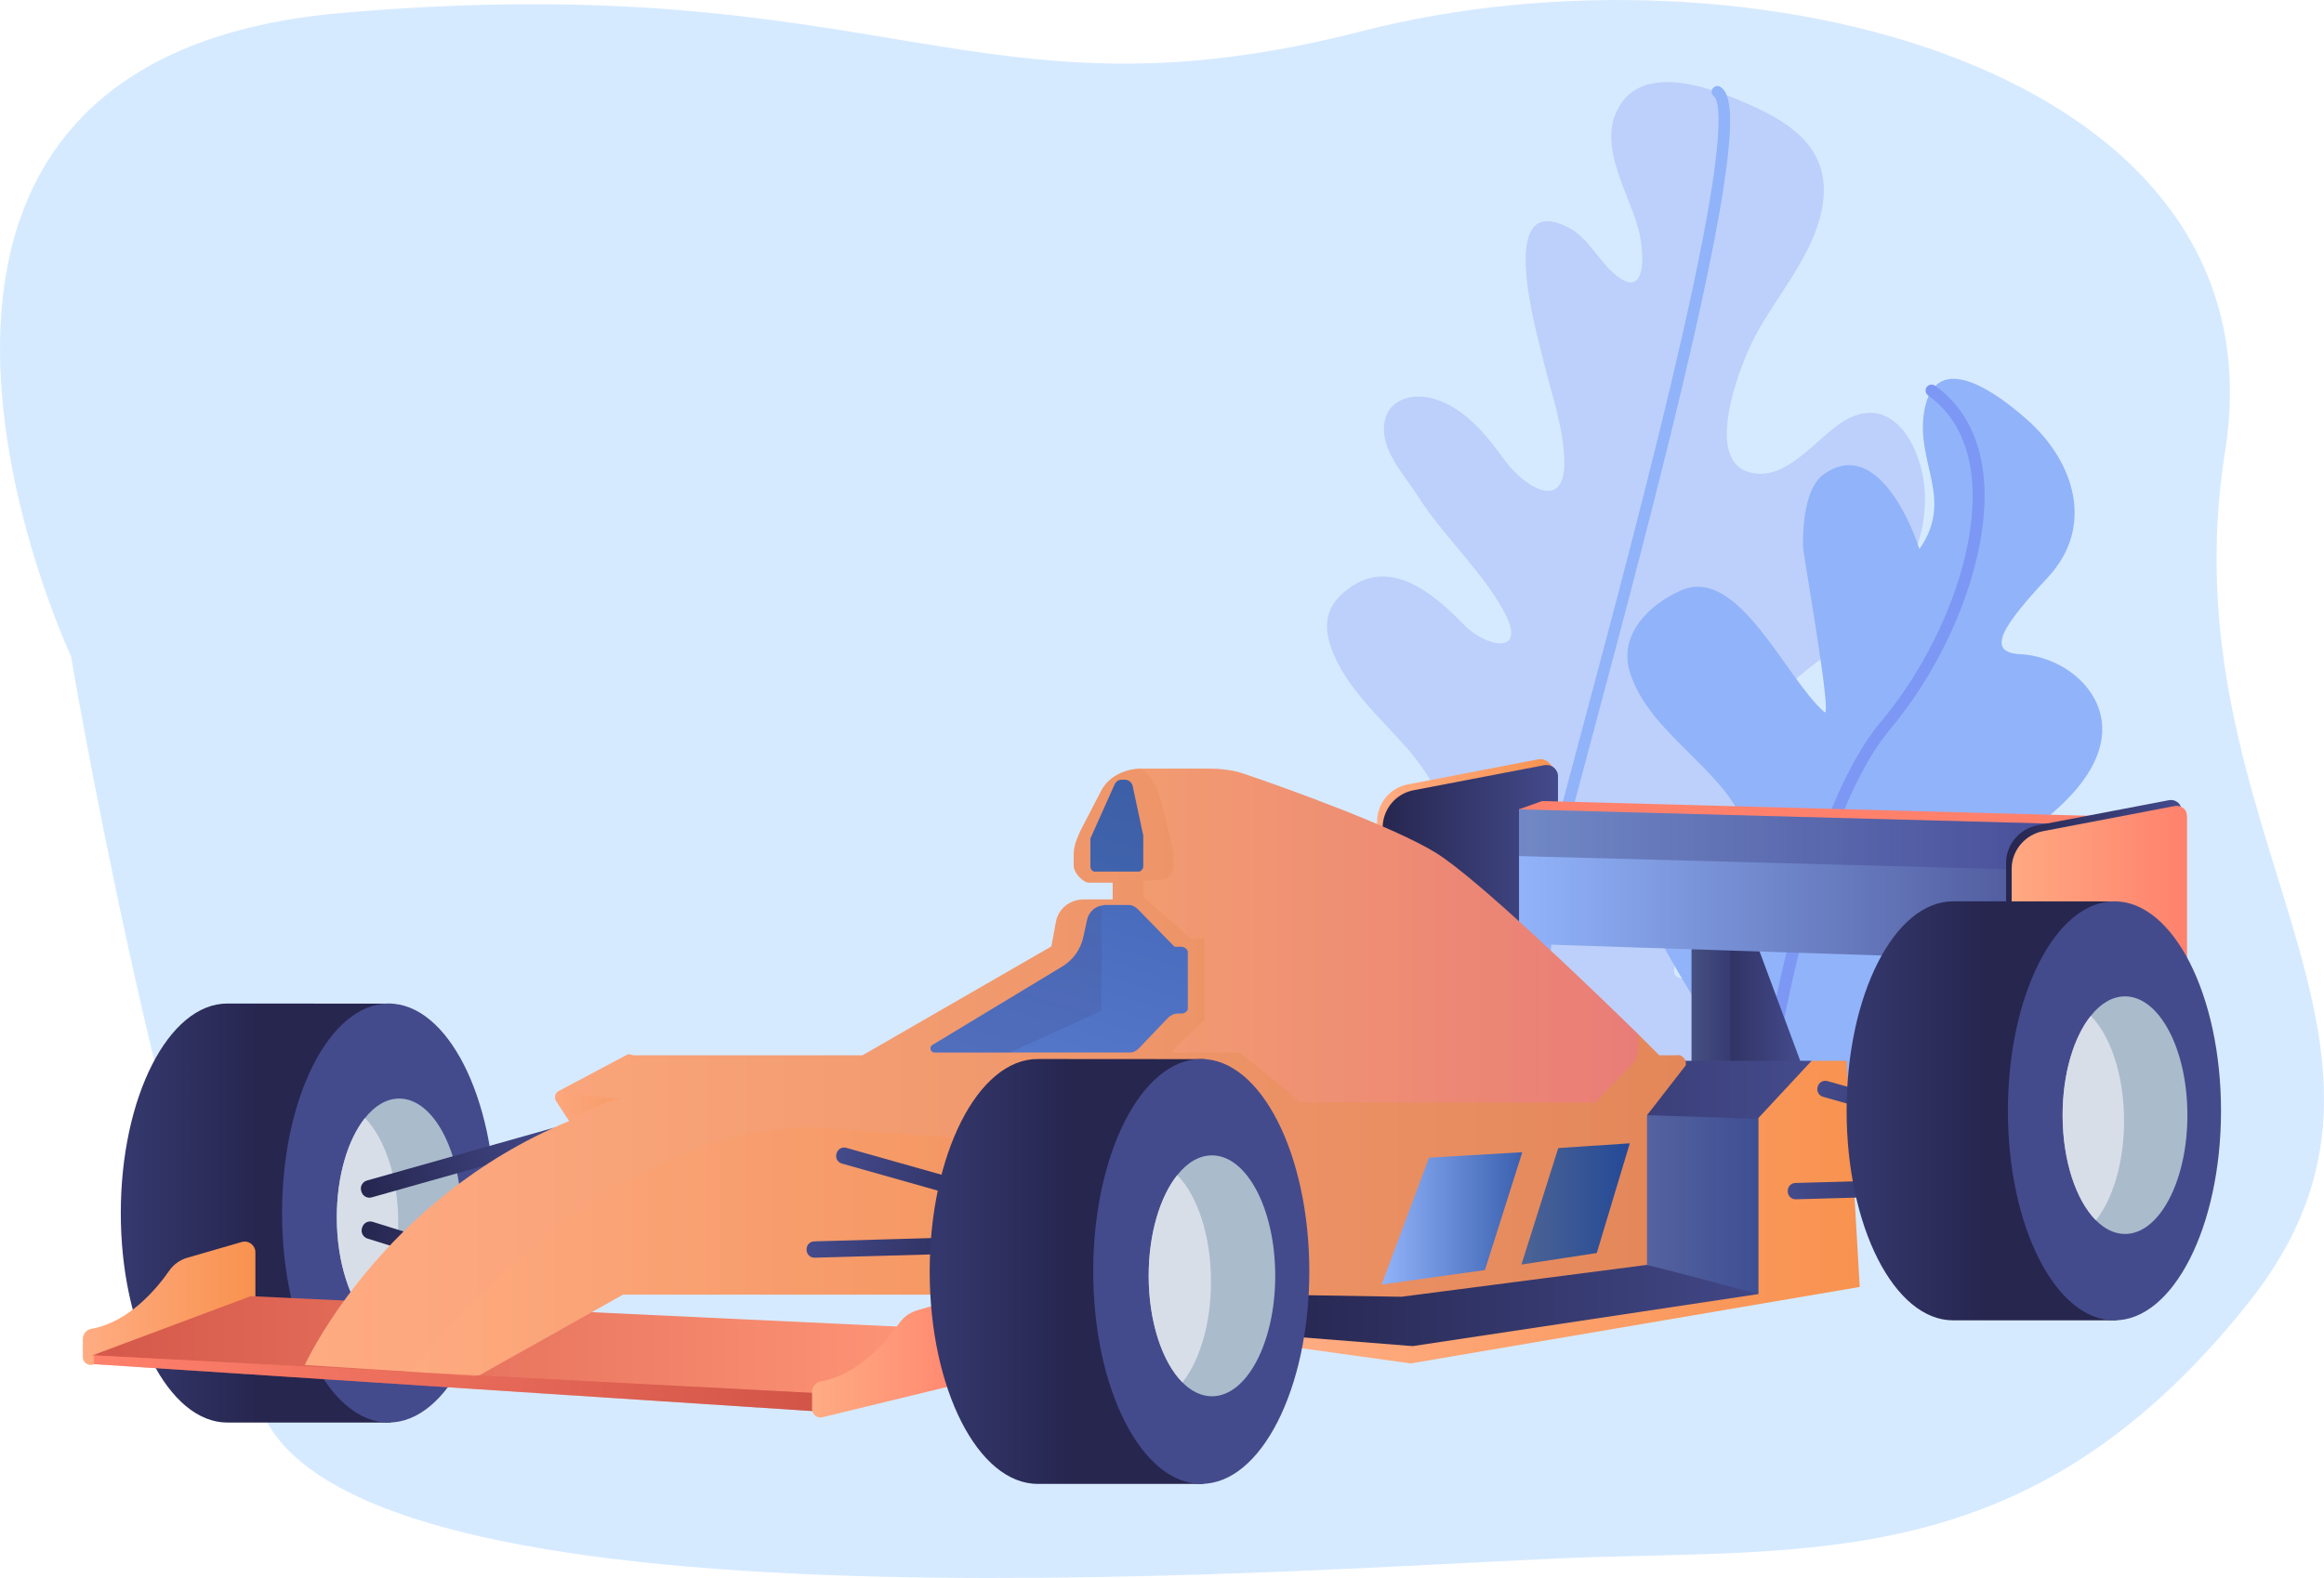 <?xml version="1.0" encoding="UTF-8"?> <svg xmlns="http://www.w3.org/2000/svg" width="505" height="343" viewBox="0 0 505 343" fill="none"> <path d="M483.522 98.008C496.835 14.411 379.277 -14.631 295.938 6.772C211.922 28.35 192.443 -7.42 74.305 2.801C-45.317 13.149 15.417 142.605 15.417 142.605C15.417 142.605 34.451 255.175 57 307.064C79.428 358.672 294.111 339.999 346.337 338.46C398.262 336.929 443.38 339.885 488.557 283.22C533.65 226.657 470.253 181.327 483.522 98.008Z" fill="#D6EAFF"></path> <path d="M317.983 244.667C303.875 235.053 290.665 220.504 280.128 206.73C275.813 201.089 268.429 192.073 268.632 184.147C268.894 173.865 288.075 176.603 294.207 178.433C298.941 179.846 304.267 184.423 309.353 183.893C321.356 182.637 309.049 166.459 305.987 162.919C300.24 156.271 292.176 149.354 289.179 140.605C287.801 136.573 287.961 132.701 291.112 129.599C300.842 120.013 311.001 128.449 318.135 135.807C322.905 140.724 332.114 142.601 326.757 132.831C321.792 123.781 313.683 116.66 308.17 107.927C305.583 103.826 300.759 98.736 300.722 93.455C300.677 86.708 306.993 85.087 312.097 86.829C318.639 89.058 322.929 94.511 327.023 100.084C331.449 106.112 340.505 111.536 339.901 99.484C339.533 92.177 337.072 85.506 335.407 78.529C334.025 72.741 324.701 40.802 341.083 49.596C344.948 51.673 347.288 56.413 350.555 59.309C357.321 65.296 357.368 56.906 356.386 51.463C354.828 42.824 346.226 31.576 352.198 22.577C357.896 13.999 371.69 19.078 378.841 22.16C388.211 26.198 398.008 31.71 396.069 44.468C394.346 55.796 385.201 64.932 380.476 74.93C377.626 80.957 370.597 99.644 379.867 102.569C388.068 105.157 394.649 95.049 400.814 91.426C411.562 85.113 417.833 97.725 418.259 107.047C418.767 118.179 413.589 126.724 406.365 134.29C401.708 139.169 396.038 142.681 390.951 146.988C387.908 149.564 375.115 162.28 385.326 163.442C393.352 164.353 397.77 153.417 405.225 152.66C416.132 151.552 414.527 166.85 409.976 172.574C404.676 179.241 396.422 182.574 389.559 186.914C381.061 192.286 371.31 197.995 365.537 206.832C358.266 217.965 375.599 210.275 379.063 208.376C384.792 205.236 395.107 198.456 401.16 204.144C408.687 211.218 396.082 227.21 391.564 232.294C379.843 245.483 363.045 253.802 346.043 253.832C335.213 253.845 326.122 250.216 317.983 244.667Z" fill="#BDD0FB"></path> <path d="M339.518 256.267C339.011 256.224 338.565 255.874 338.417 255.358C338.313 254.985 328.083 217.736 339.728 173.799C340.824 169.664 342.07 165 343.423 159.939C349.997 135.35 359.003 101.677 365.45 73.376C368.966 57.934 371.351 45.687 372.532 36.967C374.417 23.054 372.825 21.217 372.488 20.993C371.912 20.608 371.758 19.828 372.143 19.253C372.529 18.677 373.308 18.52 373.883 18.909C376.695 20.79 378.182 28.794 367.899 73.933C361.442 102.277 352.43 135.979 345.851 160.584C344.498 165.645 343.252 170.309 342.156 174.441C330.687 217.725 340.731 254.314 340.836 254.677C341.024 255.343 340.636 256.034 339.969 256.222C339.815 256.268 339.664 256.28 339.518 256.267Z" fill="#91B3FA"></path> <path d="M378.845 235.718C377.712 229.984 372.33 223.891 369.367 219.077C366.192 213.915 363.037 208.742 360.263 203.35C357.451 197.886 348.2 181.595 359.885 182.153C364.87 182.392 382.813 191.621 379.735 181.076C375.784 167.531 358.38 159.905 354.155 146.064C351.694 138.004 358.242 131.408 365.345 128.309C377.798 122.878 388.056 147.568 396.455 154.792C398.221 156.311 391.805 120.33 391.789 118.803C391.738 114.351 392.209 106.083 396.229 103.147C407.061 95.231 414.834 112.354 417.089 119.333C424.711 108.445 416.207 100.575 418.12 89.401C420.566 75.112 434.675 86.044 440.573 91.296C450.69 100.298 455.299 114.409 445.022 125.469C435.585 135.623 431.168 141.79 438.93 142.187C449.103 142.707 459.046 151.253 456.384 162.042C453.601 173.325 439.268 182.124 430.102 187.962C426.494 190.261 416.195 192.425 416.61 198.066C416.959 202.782 424.309 203.313 427.782 204.245C440.891 207.754 444.885 213.397 433.684 224.2C411.077 246.006 381.234 247.865 378.845 235.718Z" fill="#91B3FA"></path> <path d="M382.926 242.36C382.861 242.361 382.8 242.358 382.735 242.348C382.028 242.251 381.532 241.597 381.629 240.887C381.976 238.363 390.365 178.829 408.618 157.011C422.221 140.75 430.344 118.527 428.369 102.963C427.415 95.456 424.251 89.729 418.966 85.94C418.386 85.525 418.251 84.716 418.666 84.132C419.085 83.552 419.894 83.417 420.474 83.832C426.369 88.058 429.891 94.382 430.936 102.634C432.993 118.856 424.631 141.899 410.601 158.668C392.821 179.92 384.276 240.625 384.192 241.234C384.105 241.883 383.559 242.354 382.926 242.36Z" fill="#7D97F4"></path> <path d="M336.301 165.553C335.746 165.095 335.016 164.907 334.308 165.043L305.903 170.501C301.995 171.25 299.235 174.67 299.235 178.65V206.383L337.241 202.575L338.449 168.341C338.451 167.622 336.855 166.013 336.301 165.553Z" fill="url(#paint0_linear)"></path> <path d="M337.621 166.824C337.067 166.366 336.311 166.179 335.603 166.315L307.157 171.772C303.248 172.521 300.445 175.942 300.445 179.922V207.654L338.547 203.846V168.684C338.547 167.964 338.176 167.283 337.621 166.824Z" fill="url(#paint1_linear)"></path> <path d="M335.097 174.116L330.061 175.919L331.29 184.17V203.211L460.719 207.442V187.661V177.505L335.097 174.116Z" fill="url(#paint2_linear)"></path> <path d="M367.58 200.939V237.236H391.167V230.504L380.166 200.939H367.58Z" fill="url(#paint3_linear)"></path> <path opacity="0.3" d="M376.047 200.939H367.58V237.238H376.047V200.939Z" fill="url(#paint4_linear)"></path> <path d="M459.511 179.41V209.347L330.082 205.115V175.919L459.511 179.41Z" fill="url(#paint5_linear)"></path> <path opacity="0.3" d="M330.082 175.919V186.075L459.511 189.565V179.41L330.082 175.919Z" fill="url(#paint6_linear)"></path> <path d="M279.433 292.592L306.559 296.355L404.12 279.733L401.266 230.581H393.65L379.374 245.299L375.09 269.399L375.884 276.371L285.936 286.997L279.433 292.592Z" fill="url(#paint7_linear)"></path> <path d="M49.405 218.127C36.616 218.127 26.249 238.516 26.249 263.667C26.249 288.817 36.616 309.207 49.405 309.207H84.921L85.209 218.151C85.207 218.151 50.312 218.127 49.405 218.127Z" fill="url(#paint8_linear)"></path> <path d="M84.451 309.206C97.239 309.206 107.606 288.817 107.606 263.666C107.606 238.515 97.239 218.126 84.451 218.126C71.662 218.126 61.295 238.515 61.295 263.666C61.295 288.817 71.662 309.206 84.451 309.206Z" fill="url(#paint9_linear)"></path> <path d="M100.303 264.607C100.303 278.866 94.232 290.429 86.748 290.429C84.458 290.429 82.304 289.353 80.415 287.45C76.116 283.119 73.187 274.518 73.187 264.608C73.187 255.582 75.615 247.645 79.308 243.024C81.436 240.344 83.994 238.786 86.749 238.786C94.232 238.784 100.303 250.347 100.303 264.607Z" fill="#AABBCC"></path> <path d="M86.534 265.859C86.534 274.885 84.1 282.836 80.413 287.448C76.114 283.117 73.186 274.516 73.186 264.607C73.186 255.581 75.613 247.643 79.306 243.022C83.606 247.354 86.534 255.954 86.534 265.859Z" fill="#D8DEE8"></path> <path d="M54.556 270.33C53.981 269.897 53.224 269.761 52.533 269.961L40.7 273.387C39.1 273.85 37.714 274.845 36.765 276.213C34.198 279.912 28.084 287.398 19.854 288.833C18.785 289.019 18 289.947 18 291.032V294.969C18 295.494 18.241 295.99 18.654 296.314C19.067 296.64 19.606 296.755 20.116 296.631L51.93 288.907C54.007 288.402 55.498 286.542 55.498 284.405V272.153C55.498 271.439 55.129 270.762 54.556 270.33Z" fill="url(#paint10_linear)"></path> <path d="M122.498 246.591C122.77 247.557 122.209 248.563 121.243 248.835L80.775 260.265C79.809 260.537 78.804 259.976 78.532 259.01L78.485 258.844C78.213 257.878 78.774 256.873 79.74 256.6L120.208 245.17C121.174 244.898 122.18 245.46 122.452 246.426L122.498 246.591Z" fill="url(#paint11_linear)"></path> <path d="M122.272 280.554C121.973 281.514 120.953 282.048 119.994 281.748L79.854 269.215C78.895 268.916 78.361 267.896 78.66 266.937L78.712 266.773C79.012 265.814 80.031 265.28 80.99 265.58L121.131 278.112C122.09 278.412 122.623 279.432 122.324 280.391L122.272 280.554Z" fill="url(#paint12_linear)"></path> <path d="M365.097 230.581H393.651L382.094 243.021V281.281L306.968 292.592L275.324 290.085L277.04 279.435L365.097 230.581Z" fill="url(#paint13_linear)"></path> <path d="M31.999 295.482L186.366 303.449L206.249 288.874L54.487 281.734L20.062 294.609L31.999 295.482Z" fill="url(#paint14_linear)"></path> <path d="M366.335 231.532L357.904 242.392V274.933L304.499 281.867L276.26 281.398H135.391L103.872 299.111L89.468 298.174L66.225 296.7C66.225 296.7 82.647 260.628 123.676 243.663L120.845 239.344C120.63 239.032 120.553 238.522 120.635 238.149C120.725 237.78 120.959 237.4 121.289 237.215L121.715 236.986L136.353 229.211C136.759 228.981 137.223 229.374 137.693 229.374H187.422L228.458 205.713L229.441 200.405C229.975 197.472 232.525 195.497 235.501 195.497H241.777V191.866H236.707C235.247 191.866 233.31 189.65 233.31 188.191V185.672C233.31 183.85 234.084 182.048 234.859 180.397L239.105 172.234C240.646 168.939 244.055 167.227 247.678 167.062C247.867 167.055 248.034 167.063 248.223 167.063H260.756C263.953 167.063 267.089 167.101 270.115 168.13C280.009 171.481 302.99 179.796 312.002 185.374C321.127 191.016 345.805 214.865 356.02 224.848C358.832 227.604 360.545 229.376 360.545 229.376H363.742C364.598 229.376 365.13 229.174 365.726 229.789C366.325 230.395 366.361 230.681 366.335 231.532Z" fill="url(#paint15_linear)"></path> <path d="M246.128 170.858C245.964 170.081 245.234 169.48 244.44 169.48H243.714C243.054 169.48 242.466 169.912 242.195 170.515L236.94 182.265V188.334C236.94 188.839 237.326 189.444 237.831 189.444H247.428C247.932 189.444 248.431 188.839 248.431 188.334V181.63L246.128 170.858Z" fill="url(#paint16_linear)"></path> <path d="M258.11 206.968V219.237C258.11 219.852 257.364 220.296 256.748 220.296H256.074C255.186 220.296 254.335 220.684 253.721 221.319L247.445 227.896C246.97 228.391 246.316 228.768 245.623 228.768H202.995C202.633 228.768 202.316 228.442 202.22 228.1C202.125 227.75 202.272 227.34 202.582 227.156L230.832 210.087C233.167 208.684 234.816 206.371 235.407 203.71L236.257 199.859C236.607 198.285 237.894 197.04 239.454 196.825C239.627 196.799 239.797 196.704 239.974 196.704H245.248C246.009 196.704 246.732 197.104 247.266 197.643L255.21 205.778H256.637C257.312 205.778 258.11 206.295 258.11 206.968Z" fill="url(#paint17_linear)"></path> <path d="M473.255 174.44C472.701 173.982 472.023 173.794 471.317 173.93L442.751 179.388C438.843 180.137 435.923 183.557 435.923 187.537V215.269L474.025 211.462V176.3C474.027 175.58 473.812 174.898 473.255 174.44Z" fill="url(#paint18_linear)"></path> <path d="M474.495 175.709C473.941 175.251 473.278 175.063 472.572 175.199L443.984 180.657C440.076 181.406 437.133 184.826 437.133 188.806V216.539L475.235 212.731V177.569C475.235 176.851 475.05 176.169 474.495 175.709Z" fill="url(#paint19_linear)"></path> <path d="M20.419 294.609V296.514L178.274 306.828V302.86L20.419 294.609Z" fill="url(#paint20_linear)"></path> <path opacity="0.4" d="M20.419 294.609V296.514L178.274 306.828V302.86L20.419 294.609Z" fill="url(#paint21_linear)"></path> <path opacity="0.4" d="M215.204 281.398H134.757L103.239 299.111L88.835 298.174C94.602 290.982 134.49 243.358 177.906 245.117L212.488 247.676L215.204 281.398Z" fill="url(#paint22_linear)"></path> <path d="M181.755 250.815C181.5 251.716 182.025 252.651 182.924 252.906L220.627 263.556C221.527 263.811 222.462 263.286 222.717 262.387L222.76 262.234C223.015 261.333 222.49 260.398 221.591 260.143L183.888 249.493C182.988 249.238 182.053 249.763 181.798 250.662L181.755 250.815Z" fill="url(#paint23_linear)"></path> <path d="M175.274 271.729C175.3 272.665 176.08 273.402 177.015 273.376L216.178 272.27C217.113 272.244 217.85 271.464 217.824 270.529L217.819 270.369C217.793 269.434 217.013 268.697 216.078 268.723L176.915 269.828C175.98 269.854 175.243 270.634 175.269 271.569L175.274 271.729Z" fill="url(#paint24_linear)"></path> <path d="M394.961 236.306C394.706 237.207 395.231 238.142 396.13 238.397L433.833 249.047C434.733 249.302 435.668 248.777 435.923 247.878L435.966 247.724C436.221 246.824 435.696 245.888 434.797 245.634L397.094 234.984C396.194 234.729 395.259 235.254 395.004 236.153L394.961 236.306Z" fill="url(#paint25_linear)"></path> <path d="M388.482 259.036C388.508 259.971 389.288 260.708 390.223 260.682L429.385 259.576C430.32 259.551 431.057 258.771 431.031 257.835L431.026 257.675C431 256.74 430.22 256.003 429.286 256.029L390.123 257.134C389.188 257.16 388.451 257.94 388.477 258.876L388.482 259.036Z" fill="url(#paint26_linear)"></path> <path d="M213.103 281.755C212.528 281.322 211.814 281.186 211.123 281.386L199.312 284.812C197.712 285.275 196.339 286.27 195.388 287.638C192.821 291.337 186.624 298.823 178.394 300.258C177.325 300.444 176.458 301.372 176.458 302.457V306.394C176.458 306.919 176.786 307.415 177.2 307.739C177.613 308.065 178.195 308.18 178.706 308.056L210.453 300.332C212.53 299.827 213.955 297.967 213.955 295.83V283.578C213.957 282.864 213.678 282.187 213.103 281.755Z" fill="url(#paint27_linear)"></path> <path d="M225.496 230.188C212.53 230.188 202.019 250.861 202.019 276.363C202.019 301.865 212.53 322.539 225.496 322.539H261.507L261.798 230.214C261.798 230.212 226.416 230.188 225.496 230.188Z" fill="url(#paint28_linear)"></path> <path d="M261.031 322.536C273.998 322.536 284.509 301.863 284.509 276.361C284.509 250.859 273.998 230.185 261.031 230.185C248.065 230.185 237.554 250.859 237.554 276.361C237.554 301.863 248.065 322.536 261.031 322.536Z" fill="url(#paint29_linear)"></path> <path d="M277.104 277.313C277.104 291.773 270.948 303.495 263.359 303.495C261.036 303.495 258.853 302.404 256.937 300.475C252.577 296.083 249.607 287.362 249.607 277.315C249.607 268.163 252.069 260.114 255.813 255.431C257.97 252.715 260.565 251.134 263.357 251.134C270.948 251.132 277.104 262.855 277.104 277.313Z" fill="#AABBCC"></path> <path d="M263.144 278.582C263.144 287.734 260.675 295.796 256.939 300.473C252.579 296.082 249.609 287.36 249.609 277.313C249.609 268.161 252.071 260.112 255.815 255.429C260.174 259.821 263.144 268.542 263.144 278.582Z" fill="#D8DEE8"></path> <path opacity="0.3" d="M355.578 230.32L346.693 239.656H282.496C283.03 239.656 269.279 228.766 269.279 228.766H254.423L261.736 221.617V203.963H258.702L248.432 194.96V191.786C248.432 191.786 246.769 191.532 252.059 191.214C257.345 190.897 254.435 183.026 252.531 175.067C251.085 169.018 248.712 167.463 247.666 167.058C247.855 167.051 248.036 167.06 248.225 167.06H260.758C263.955 167.06 267.09 167.098 270.117 168.126C280.01 171.477 302.992 179.792 312.004 185.37C321.129 191.012 345.807 214.859 356.022 224.843C356.206 228.15 355.578 230.32 355.578 230.32Z" fill="url(#paint30_linear)"></path> <path d="M310.528 251.632L300.215 279.218L322.672 276.059L330.788 250.447L310.528 251.632Z" fill="url(#paint31_linear)"></path> <path d="M338.605 249.545L330.602 274.864L346.974 272.358L354.15 248.513L338.605 249.545Z" fill="url(#paint32_linear)"></path> <path d="M424.421 195.912C411.632 195.912 401.266 216.301 401.266 241.452C401.266 266.603 411.632 286.992 424.421 286.992H459.938L460.225 195.936C460.223 195.936 425.327 195.912 424.421 195.912Z" fill="url(#paint33_linear)"></path> <path d="M459.466 286.992C472.254 286.992 482.622 266.603 482.622 241.452C482.622 216.301 472.254 195.912 459.466 195.912C446.677 195.912 436.31 216.301 436.31 241.452C436.31 266.603 446.677 286.992 459.466 286.992Z" fill="url(#paint34_linear)"></path> <path d="M475.318 242.392C475.318 256.652 469.247 268.215 461.763 268.215C459.473 268.215 457.319 267.139 455.43 265.236C451.131 260.904 448.202 252.304 448.202 242.394C448.202 233.368 450.63 225.431 454.323 220.81C456.451 218.13 459.01 216.572 461.764 216.572C469.249 216.57 475.318 228.131 475.318 242.392Z" fill="#AABBCC"></path> <path d="M461.551 243.644C461.551 252.67 459.116 260.622 455.43 265.234C451.131 260.902 448.202 252.302 448.202 242.392C448.202 233.366 450.63 225.429 454.323 220.808C458.622 225.139 461.551 233.74 461.551 243.644Z" fill="#D8DEE8"></path> <path opacity="0.4" d="M134.864 238.786C130.315 239.554 123.677 243.655 123.677 243.655L120.847 239.339C120.632 239.027 120.554 238.521 120.637 238.145C120.726 237.777 120.961 237.396 121.291 237.212L121.716 236.983C124.705 237.798 129.096 238.622 134.864 238.786Z" fill="url(#paint35_linear)"></path> <path opacity="0.3" d="M239.359 196.902V219.714L219.468 228.768H202.996C202.635 228.768 202.318 228.443 202.221 228.1C202.127 227.75 202.273 227.34 202.583 227.156L230.833 210.087C233.168 208.684 234.817 206.371 235.408 203.71L236.21 199.859C236.558 198.285 238.149 197.118 239.359 196.902Z" fill="url(#paint36_linear)"></path> <path opacity="0.3" d="M357.902 275.023C358.506 274.943 382.094 281.281 382.094 281.281V243.198L357.902 242.392V275.023Z" fill="url(#paint37_linear)"></path> <defs> <linearGradient id="paint0_linear" x1="299.236" y1="185.693" x2="338.451" y2="185.693" gradientUnits="userSpaceOnUse"> <stop stop-color="#FFAC83"></stop> <stop offset="1" stop-color="#F8924F"></stop> </linearGradient> <linearGradient id="paint1_linear" x1="300.445" y1="186.962" x2="338.548" y2="186.962" gradientUnits="userSpaceOnUse"> <stop stop-color="#26264F"></stop> <stop offset="1" stop-color="#444B8C"></stop> </linearGradient> <linearGradient id="paint2_linear" x1="330.061" y1="190.779" x2="460.72" y2="190.779" gradientUnits="userSpaceOnUse"> <stop stop-color="#FF816C"></stop> <stop offset="1" stop-color="#FF816C"></stop> </linearGradient> <linearGradient id="paint3_linear" x1="367.579" y1="219.087" x2="391.167" y2="219.087" gradientUnits="userSpaceOnUse"> <stop stop-color="#26264F"></stop> <stop offset="1" stop-color="#444B8C"></stop> </linearGradient> <linearGradient id="paint4_linear" x1="367.579" y1="219.087" x2="376.046" y2="219.087" gradientUnits="userSpaceOnUse"> <stop stop-color="#91B3FA"></stop> <stop offset="1" stop-color="#444B8C"></stop> </linearGradient> <linearGradient id="paint5_linear" x1="330.081" y1="192.633" x2="459.511" y2="192.633" gradientUnits="userSpaceOnUse"> <stop stop-color="#91B3FA"></stop> <stop offset="1" stop-color="#444B8C"></stop> </linearGradient> <linearGradient id="paint6_linear" x1="330.081" y1="182.742" x2="459.511" y2="182.742" gradientUnits="userSpaceOnUse"> <stop stop-color="#26264F"></stop> <stop offset="1" stop-color="#4141A5"></stop> </linearGradient> <linearGradient id="paint7_linear" x1="279.432" y1="263.468" x2="404.121" y2="263.468" gradientUnits="userSpaceOnUse"> <stop stop-color="#FFAC83"></stop> <stop offset="1" stop-color="#F8924F"></stop> </linearGradient> <linearGradient id="paint8_linear" x1="-2.538" y1="263.667" x2="56.419" y2="263.667" gradientUnits="userSpaceOnUse"> <stop stop-color="#444B8C"></stop> <stop offset="0.996" stop-color="#26264F"></stop> </linearGradient> <linearGradient id="paint9_linear" x1="106.667" y1="263.667" x2="152.978" y2="263.667" gradientUnits="userSpaceOnUse"> <stop stop-color="#444B8C"></stop> <stop offset="0.996" stop-color="#26264F"></stop> </linearGradient> <linearGradient id="paint10_linear" x1="17.999" y1="283.277" x2="55.497" y2="283.277" gradientUnits="userSpaceOnUse"> <stop stop-color="#FFAC83"></stop> <stop offset="1" stop-color="#F8924F"></stop> </linearGradient> <linearGradient id="paint11_linear" x1="78.507" y1="258.929" x2="122.477" y2="246.514" gradientUnits="userSpaceOnUse"> <stop stop-color="#26264F"></stop> <stop offset="1" stop-color="#444B8C"></stop> </linearGradient> <linearGradient id="paint12_linear" x1="78.685" y1="266.855" x2="122.299" y2="280.467" gradientUnits="userSpaceOnUse"> <stop stop-color="#26264F"></stop> <stop offset="1" stop-color="#444B8C"></stop> </linearGradient> <linearGradient id="paint13_linear" x1="275.323" y1="261.587" x2="393.651" y2="261.587" gradientUnits="userSpaceOnUse"> <stop stop-color="#26264F"></stop> <stop offset="1" stop-color="#444B8C"></stop> </linearGradient> <linearGradient id="paint14_linear" x1="20.062" y1="292.592" x2="206.248" y2="292.592" gradientUnits="userSpaceOnUse"> <stop stop-color="#D5584A"></stop> <stop offset="1" stop-color="#FF9778"></stop> </linearGradient> <linearGradient id="paint15_linear" x1="66.226" y1="233.084" x2="366.341" y2="233.084" gradientUnits="userSpaceOnUse"> <stop stop-color="#FFAB82"></stop> <stop offset="1" stop-color="#E38759"></stop> </linearGradient> <linearGradient id="paint16_linear" x1="268.207" y1="101.933" x2="216.86" y2="269.707" gradientUnits="userSpaceOnUse"> <stop stop-color="#305196"></stop> <stop offset="1" stop-color="#4E73C1"></stop> </linearGradient> <linearGradient id="paint17_linear" x1="268.011" y1="99.778" x2="215.613" y2="270.985" gradientUnits="userSpaceOnUse"> <stop stop-color="#2A4D96"></stop> <stop offset="1" stop-color="#6184DB"></stop> </linearGradient> <linearGradient id="paint18_linear" x1="435.923" y1="194.579" x2="474.026" y2="194.579" gradientUnits="userSpaceOnUse"> <stop stop-color="#26264F"></stop> <stop offset="1" stop-color="#444B8C"></stop> </linearGradient> <linearGradient id="paint19_linear" x1="437.133" y1="195.848" x2="475.236" y2="195.848" gradientUnits="userSpaceOnUse"> <stop stop-color="#FFA982"></stop> <stop offset="1" stop-color="#FF816C"></stop> </linearGradient> <linearGradient id="paint20_linear" x1="20.418" y1="300.718" x2="178.274" y2="300.718" gradientUnits="userSpaceOnUse"> <stop stop-color="#FF816C"></stop> <stop offset="1" stop-color="#D15447"></stop> </linearGradient> <linearGradient id="paint21_linear" x1="20.418" y1="300.718" x2="178.274" y2="300.718" gradientUnits="userSpaceOnUse"> <stop stop-color="#FF816C"></stop> <stop offset="1" stop-color="#D15447"></stop> </linearGradient> <linearGradient id="paint22_linear" x1="88.835" y1="272.09" x2="215.204" y2="272.09" gradientUnits="userSpaceOnUse"> <stop stop-color="#FFAC83"></stop> <stop offset="1" stop-color="#F8924F"></stop> </linearGradient> <linearGradient id="paint23_linear" x1="222.739" y1="262.309" x2="181.774" y2="250.743" gradientUnits="userSpaceOnUse"> <stop stop-color="#26264F"></stop> <stop offset="1" stop-color="#444B8C"></stop> </linearGradient> <linearGradient id="paint24_linear" x1="217.821" y1="270.448" x2="175.273" y2="271.648" gradientUnits="userSpaceOnUse"> <stop stop-color="#26264F"></stop> <stop offset="1" stop-color="#444B8C"></stop> </linearGradient> <linearGradient id="paint25_linear" x1="435.946" y1="247.8" x2="394.982" y2="236.234" gradientUnits="userSpaceOnUse"> <stop stop-color="#26264F"></stop> <stop offset="1" stop-color="#444B8C"></stop> </linearGradient> <linearGradient id="paint26_linear" x1="431.028" y1="257.754" x2="388.48" y2="258.954" gradientUnits="userSpaceOnUse"> <stop stop-color="#26264F"></stop> <stop offset="1" stop-color="#444B8C"></stop> </linearGradient> <linearGradient id="paint27_linear" x1="176.459" y1="294.702" x2="213.958" y2="294.702" gradientUnits="userSpaceOnUse"> <stop stop-color="#FFAC83"></stop> <stop offset="1" stop-color="#FF816C"></stop> </linearGradient> <linearGradient id="paint28_linear" x1="172.829" y1="276.362" x2="232.609" y2="276.362" gradientUnits="userSpaceOnUse"> <stop stop-color="#444B8C"></stop> <stop offset="0.996" stop-color="#26264F"></stop> </linearGradient> <linearGradient id="paint29_linear" x1="283.557" y1="276.361" x2="330.514" y2="276.361" gradientUnits="userSpaceOnUse"> <stop stop-color="#444B8C"></stop> <stop offset="0.996" stop-color="#26264F"></stop> </linearGradient> <linearGradient id="paint30_linear" x1="247.666" y1="203.356" x2="356.056" y2="203.356" gradientUnits="userSpaceOnUse"> <stop stop-color="#FFAC83"></stop> <stop offset="1" stop-color="#F462BA"></stop> </linearGradient> <linearGradient id="paint31_linear" x1="300.214" y1="264.833" x2="330.789" y2="264.833" gradientUnits="userSpaceOnUse"> <stop stop-color="#91B3FA"></stop> <stop offset="1" stop-color="#3A60AF"></stop> </linearGradient> <linearGradient id="paint32_linear" x1="330.602" y1="261.689" x2="354.151" y2="261.689" gradientUnits="userSpaceOnUse"> <stop stop-color="#4D6494"></stop> <stop offset="1" stop-color="#244997"></stop> </linearGradient> <linearGradient id="paint33_linear" x1="372.477" y1="241.453" x2="431.435" y2="241.453" gradientUnits="userSpaceOnUse"> <stop stop-color="#444B8C"></stop> <stop offset="0.996" stop-color="#26264F"></stop> </linearGradient> <linearGradient id="paint34_linear" x1="481.683" y1="241.453" x2="527.994" y2="241.453" gradientUnits="userSpaceOnUse"> <stop stop-color="#444B8C"></stop> <stop offset="0.996" stop-color="#26264F"></stop> </linearGradient> <linearGradient id="paint35_linear" x1="120.606" y1="240.32" x2="134.864" y2="240.32" gradientUnits="userSpaceOnUse"> <stop stop-color="#FFAC83"></stop> <stop offset="1" stop-color="#F8924F"></stop> </linearGradient> <linearGradient id="paint36_linear" x1="257.545" y1="103.526" x2="207.593" y2="266.742" gradientUnits="userSpaceOnUse"> <stop stop-color="#52609E"></stop> <stop offset="1" stop-color="#435396"></stop> </linearGradient> <linearGradient id="paint37_linear" x1="357.902" y1="261.836" x2="382.095" y2="261.836" gradientUnits="userSpaceOnUse"> <stop stop-color="#91B3FA"></stop> <stop offset="1" stop-color="#375FB1"></stop> </linearGradient> </defs> </svg> 